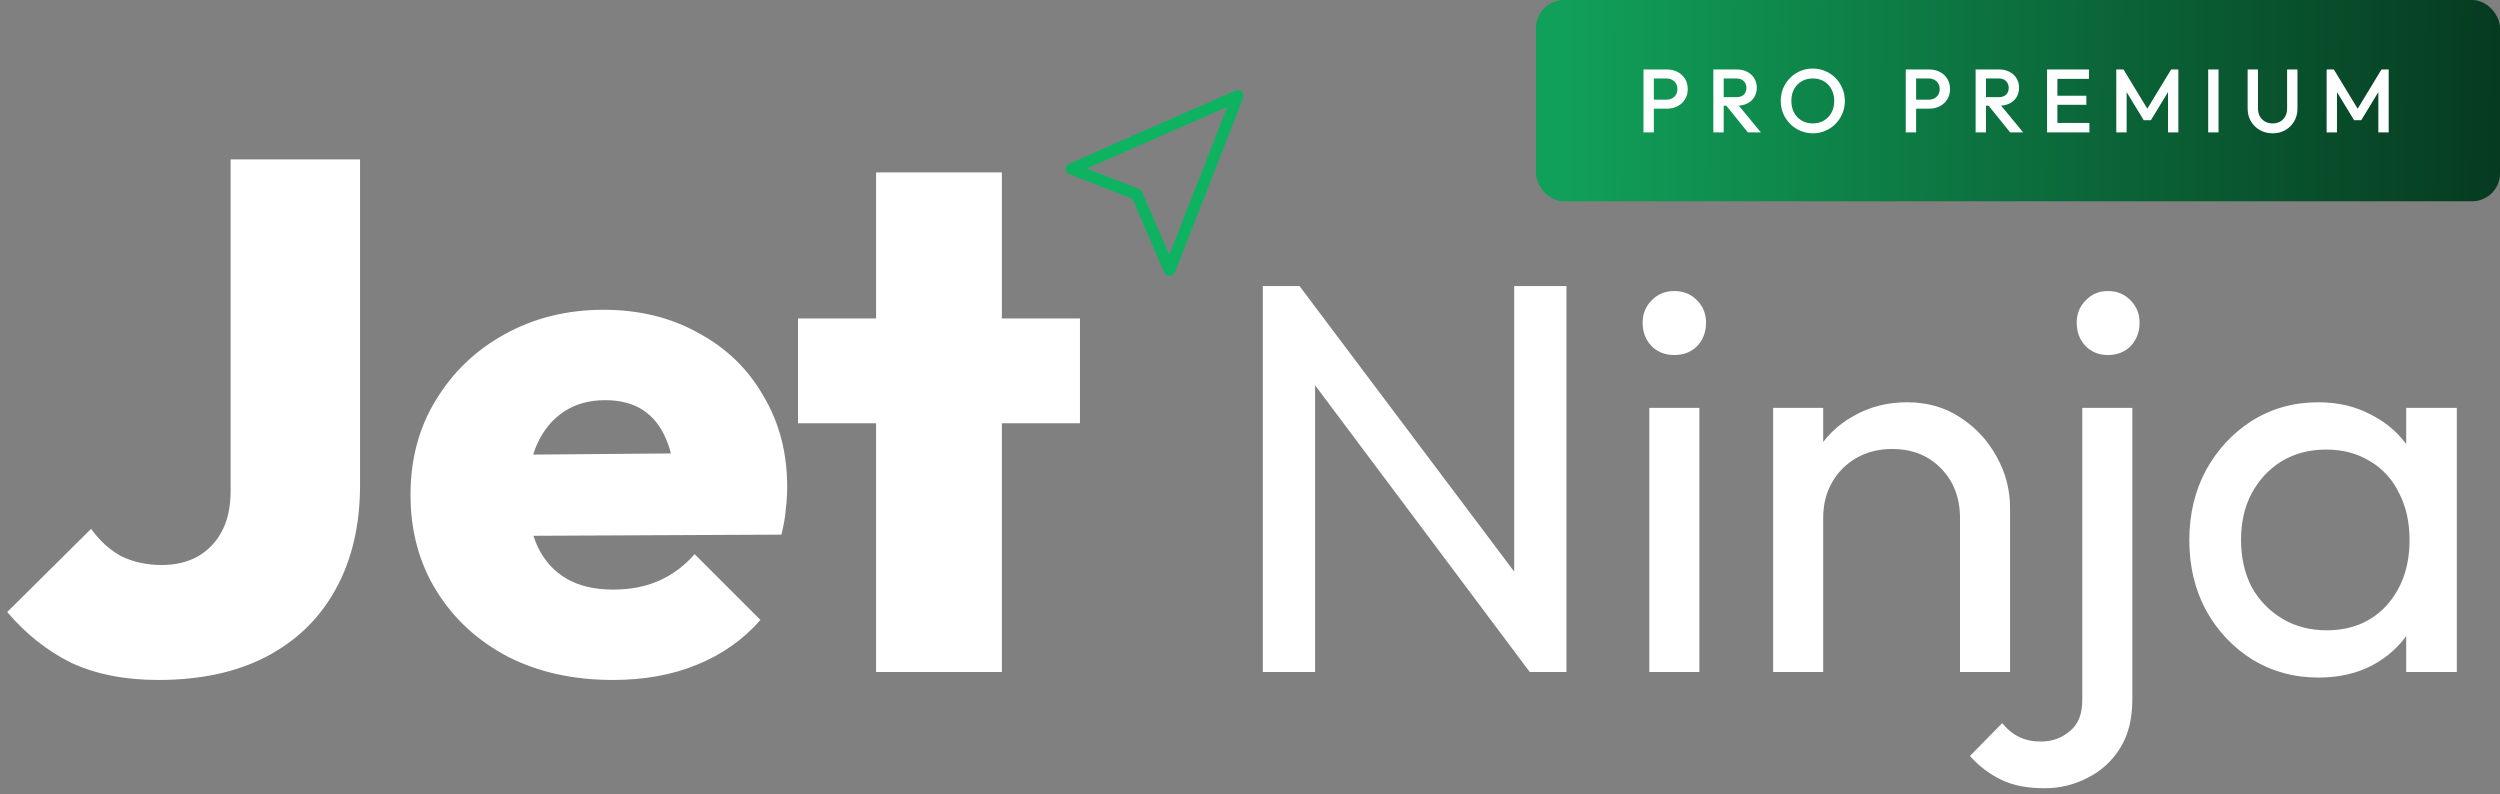<svg xmlns="http://www.w3.org/2000/svg" width="236" height="75" viewBox="0 0 236 75" fill="none"><rect x="0" y="0" width="236" height="75" fill="#808080" stroke="none"/><path d="M14.947 64.188C11.762 64.188 9.009 63.642 6.689 62.55C4.413 61.413 2.412 59.82 0.682 57.773L8.6 49.924C9.418 51.062 10.374 51.926 11.466 52.517C12.604 53.063 13.877 53.337 15.288 53.337C16.517 53.337 17.608 53.086 18.564 52.586C19.565 52.04 20.338 51.266 20.884 50.265C21.476 49.219 21.772 47.899 21.772 46.307V15.048H33.989V45.761C33.989 49.583 33.215 52.882 31.668 55.657C30.166 58.387 27.983 60.503 25.116 62.004C22.295 63.46 18.905 64.188 14.947 64.188ZM57.863 64.188C54.132 64.188 50.833 63.46 47.966 62.004C45.1 60.503 42.848 58.432 41.21 55.794C39.572 53.154 38.753 50.129 38.753 46.716C38.753 43.349 39.549 40.369 41.141 37.776C42.734 35.136 44.895 33.066 47.625 31.565C50.401 30.018 53.517 29.244 56.975 29.244C60.342 29.244 63.323 29.972 65.916 31.428C68.555 32.839 70.603 34.818 72.059 37.366C73.56 39.868 74.311 42.735 74.311 45.965C74.311 46.648 74.265 47.353 74.174 48.081C74.129 48.764 73.992 49.56 73.765 50.47L44.349 50.606V42.962L69.056 42.758L63.732 46.102C63.687 44.236 63.414 42.712 62.913 41.529C62.413 40.301 61.685 39.368 60.729 38.731C59.774 38.094 58.568 37.776 57.112 37.776C55.61 37.776 54.314 38.139 53.222 38.867C52.13 39.596 51.288 40.619 50.696 41.939C50.105 43.258 49.809 44.851 49.809 46.716C49.809 48.627 50.128 50.265 50.765 51.63C51.402 52.95 52.312 53.951 53.495 54.633C54.678 55.316 56.134 55.657 57.863 55.657C59.501 55.657 60.934 55.384 62.162 54.838C63.436 54.292 64.574 53.45 65.575 52.313L71.786 58.523C70.148 60.389 68.146 61.8 65.78 62.755C63.459 63.711 60.82 64.188 57.863 64.188ZM82.702 63.438V16.277H94.577V63.438H82.702ZM75.331 39.959V30.063H101.948V39.959H75.331ZM119.21 63.438V27.003H122.675L124.145 32.725V63.438H119.21ZM144.41 63.438L122.045 33.565L122.675 27.003L145.093 56.822L144.41 63.438ZM144.41 63.438L142.94 58.03V27.003H147.875V63.438H144.41ZM155.696 63.438V38.5H160.421V63.438H155.696ZM158.058 33.513C157.183 33.513 156.466 33.233 155.906 32.672C155.346 32.078 155.066 31.343 155.066 30.468C155.066 29.628 155.346 28.927 155.906 28.367C156.466 27.773 157.183 27.475 158.058 27.475C158.933 27.475 159.651 27.773 160.211 28.367C160.771 28.927 161.051 29.628 161.051 30.468C161.051 31.343 160.771 32.078 160.211 32.672C159.651 33.233 158.933 33.513 158.058 33.513ZM185.024 63.438V48.895C185.024 47.005 184.429 45.447 183.239 44.222C182.049 42.998 180.509 42.385 178.619 42.385C177.359 42.385 176.239 42.665 175.259 43.225C174.279 43.785 173.509 44.555 172.949 45.535C172.389 46.515 172.109 47.635 172.109 48.895L170.166 47.792C170.166 45.903 170.586 44.222 171.426 42.752C172.266 41.282 173.439 40.127 174.944 39.288C176.449 38.413 178.146 37.975 180.036 37.975C181.926 37.975 183.589 38.447 185.024 39.392C186.494 40.337 187.649 41.58 188.489 43.12C189.329 44.625 189.749 46.235 189.749 47.95V63.438H185.024ZM167.384 63.438V38.5H172.109V63.438H167.384ZM192.996 74.41C191.386 74.41 190.039 74.147 188.954 73.623C187.834 73.097 186.836 72.345 185.961 71.365L189.006 68.267C189.496 68.862 190.039 69.3 190.634 69.58C191.194 69.86 191.876 70 192.681 70C193.731 70 194.641 69.668 195.411 69.002C196.181 68.373 196.566 67.41 196.566 66.115V38.5H201.291V66.062C201.291 67.882 200.906 69.405 200.136 70.63C199.366 71.855 198.351 72.782 197.091 73.412C195.831 74.078 194.466 74.41 192.996 74.41ZM198.981 33.513C198.141 33.513 197.441 33.233 196.881 32.672C196.321 32.078 196.041 31.343 196.041 30.468C196.041 29.628 196.321 28.927 196.881 28.367C197.441 27.773 198.141 27.475 198.981 27.475C199.856 27.475 200.574 27.773 201.134 28.367C201.694 28.927 201.974 29.628 201.974 30.468C201.974 31.343 201.694 32.078 201.134 32.672C200.574 33.233 199.856 33.513 198.981 33.513ZM218.851 63.962C216.576 63.962 214.511 63.403 212.656 62.282C210.801 61.127 209.331 59.57 208.246 57.61C207.196 55.65 206.671 53.445 206.671 50.995C206.671 48.545 207.196 46.34 208.246 44.38C209.331 42.42 210.783 40.862 212.603 39.708C214.458 38.553 216.541 37.975 218.851 37.975C220.741 37.975 222.421 38.377 223.891 39.182C225.396 39.953 226.603 41.038 227.513 42.438C228.423 43.803 228.931 45.395 229.036 47.215V54.722C228.931 56.508 228.423 58.1 227.513 59.5C226.638 60.9 225.448 62.002 223.943 62.807C222.473 63.578 220.776 63.962 218.851 63.962ZM219.638 59.5C221.983 59.5 223.873 58.712 225.308 57.138C226.743 55.528 227.461 53.48 227.461 50.995C227.461 49.28 227.128 47.792 226.463 46.532C225.833 45.237 224.923 44.24 223.733 43.54C222.543 42.805 221.161 42.438 219.586 42.438C218.011 42.438 216.611 42.805 215.386 43.54C214.196 44.275 213.251 45.29 212.551 46.585C211.886 47.845 211.553 49.297 211.553 50.943C211.553 52.623 211.886 54.11 212.551 55.405C213.251 56.665 214.213 57.663 215.438 58.398C216.663 59.133 218.063 59.5 219.638 59.5ZM227.146 63.438V56.718L228.038 50.627L227.146 44.59V38.5H231.923V63.438H227.146Z" fill="white"></path><rect x="145" width="91" height="19" rx="2.625" fill="url(#paint0_linear_1_578)"></rect><path d="M155.816 10.259V9.41H157.302C157.505 9.41 157.684 9.37 157.837 9.291C157.995 9.206 158.12 9.09 158.21 8.943C158.301 8.79 158.346 8.612 158.346 8.408C158.346 8.204 158.301 8.029 158.21 7.881C158.12 7.729 157.995 7.613 157.837 7.533C157.684 7.448 157.505 7.406 157.302 7.406H155.816V6.557H157.353C157.726 6.557 158.06 6.633 158.354 6.786C158.654 6.939 158.889 7.154 159.059 7.431C159.235 7.709 159.322 8.034 159.322 8.408C159.322 8.781 159.235 9.107 159.059 9.384C158.889 9.662 158.654 9.877 158.354 10.029C158.06 10.182 157.726 10.259 157.353 10.259H155.816ZM155.145 12.5V6.557H156.122V12.5H155.145ZM162.41 9.978V9.172H163.913C164.213 9.172 164.445 9.096 164.609 8.943C164.779 8.784 164.864 8.566 164.864 8.289C164.864 8.04 164.782 7.83 164.617 7.661C164.453 7.491 164.221 7.406 163.921 7.406H162.41V6.557H163.964C164.337 6.557 164.665 6.633 164.948 6.786C165.231 6.933 165.449 7.137 165.602 7.398C165.761 7.652 165.84 7.944 165.84 8.272C165.84 8.617 165.761 8.917 165.602 9.172C165.449 9.427 165.231 9.625 164.948 9.766C164.665 9.908 164.337 9.978 163.964 9.978H162.41ZM161.739 12.5V6.557H162.716V12.5H161.739ZM164.999 12.5L162.919 9.919L163.828 9.588L166.23 12.5H164.999ZM171.142 12.585C170.717 12.585 170.321 12.506 169.953 12.347C169.585 12.189 169.263 11.971 168.985 11.693C168.708 11.41 168.49 11.085 168.331 10.717C168.179 10.344 168.102 9.945 168.102 9.52C168.102 9.096 168.179 8.699 168.331 8.331C168.49 7.964 168.705 7.641 168.977 7.364C169.254 7.081 169.574 6.863 169.936 6.71C170.304 6.551 170.7 6.472 171.125 6.472C171.549 6.472 171.943 6.551 172.305 6.71C172.673 6.863 172.995 7.081 173.273 7.364C173.55 7.641 173.765 7.966 173.918 8.34C174.076 8.708 174.156 9.104 174.156 9.528C174.156 9.953 174.076 10.352 173.918 10.726C173.765 11.094 173.55 11.416 173.273 11.693C173.001 11.971 172.681 12.189 172.313 12.347C171.951 12.506 171.561 12.585 171.142 12.585ZM171.125 11.651C171.527 11.651 171.877 11.56 172.177 11.379C172.483 11.198 172.721 10.949 172.891 10.632C173.066 10.31 173.154 9.939 173.154 9.52C173.154 9.209 173.103 8.926 173.001 8.671C172.905 8.411 172.766 8.187 172.585 8C172.404 7.808 172.189 7.661 171.94 7.559C171.696 7.457 171.425 7.406 171.125 7.406C170.728 7.406 170.378 7.497 170.072 7.678C169.772 7.853 169.534 8.099 169.359 8.416C169.189 8.733 169.104 9.101 169.104 9.52C169.104 9.831 169.152 10.12 169.248 10.386C169.35 10.646 169.489 10.87 169.664 11.057C169.846 11.243 170.061 11.391 170.31 11.498C170.559 11.6 170.83 11.651 171.125 11.651ZM180.575 10.259V9.41H182.061C182.265 9.41 182.443 9.37 182.596 9.291C182.754 9.206 182.879 9.09 182.969 8.943C183.06 8.79 183.105 8.612 183.105 8.408C183.105 8.204 183.06 8.029 182.969 7.881C182.879 7.729 182.754 7.613 182.596 7.533C182.443 7.448 182.265 7.406 182.061 7.406H180.575V6.557H182.112C182.485 6.557 182.819 6.633 183.114 6.786C183.414 6.939 183.649 7.154 183.818 7.431C183.994 7.709 184.082 8.034 184.082 8.408C184.082 8.781 183.994 9.107 183.818 9.384C183.649 9.662 183.414 9.877 183.114 10.029C182.819 10.182 182.485 10.259 182.112 10.259H180.575ZM179.905 12.5V6.557H180.881V12.5H179.905ZM187.169 9.978V9.172H188.672C188.972 9.172 189.204 9.096 189.368 8.943C189.538 8.784 189.623 8.566 189.623 8.289C189.623 8.04 189.541 7.83 189.377 7.661C189.213 7.491 188.98 7.406 188.68 7.406H187.169V6.557H188.723C189.096 6.557 189.425 6.633 189.708 6.786C189.991 6.933 190.209 7.137 190.361 7.398C190.52 7.652 190.599 7.944 190.599 8.272C190.599 8.617 190.52 8.917 190.361 9.172C190.209 9.427 189.991 9.625 189.708 9.766C189.425 9.908 189.096 9.978 188.723 9.978H187.169ZM186.499 12.5V6.557H187.475V12.5H186.499ZM189.759 12.5L187.679 9.919L188.587 9.588L190.99 12.5H189.759ZM193.242 12.5V6.557H194.218V12.5H193.242ZM193.912 12.5V11.608H197.241V12.5H193.912ZM193.912 9.894V9.036H196.952V9.894H193.912ZM193.912 7.448V6.557H197.198V7.448H193.912ZM199.778 12.5V6.557H200.457L202.928 10.624H202.486L204.957 6.557H205.636V12.5H204.66V8.272L204.88 8.331L203.046 11.345H202.367L200.533 8.331L200.754 8.272V12.5H199.778ZM208.453 12.5V6.557H209.429V12.5H208.453ZM214.537 12.585C214.09 12.585 213.688 12.483 213.331 12.279C212.975 12.075 212.692 11.798 212.482 11.447C212.278 11.091 212.177 10.689 212.177 10.242V6.557H213.153V10.233C213.153 10.522 213.212 10.774 213.331 10.989C213.456 11.198 213.623 11.362 213.832 11.481C214.042 11.594 214.276 11.651 214.537 11.651C214.803 11.651 215.038 11.594 215.241 11.481C215.445 11.362 215.607 11.198 215.725 10.989C215.844 10.774 215.904 10.525 215.904 10.242V6.557H216.88V10.25C216.88 10.697 216.778 11.096 216.574 11.447C216.371 11.798 216.093 12.075 215.742 12.279C215.391 12.483 214.99 12.585 214.537 12.585ZM219.634 12.5V6.557H220.314L222.784 10.624H222.343L224.813 6.557H225.493V12.5H224.516V8.272L224.737 8.331L222.903 11.345H222.224L220.39 8.331L220.611 8.272V12.5H219.634Z" fill="white"></path><path d="M100.945 15.438L116.623 8.553C116.826 8.464 117.064 8.506 117.224 8.66C117.385 8.814 117.436 9.05 117.355 9.257L110.918 25.699C110.837 25.906 110.639 26.044 110.417 26.048C110.194 26.052 109.991 25.921 109.903 25.717L106.893 18.773L100.966 16.452C100.759 16.371 100.621 16.174 100.617 15.952C100.612 15.73 100.742 15.527 100.945 15.438ZM107.507 17.833C107.643 17.886 107.752 17.992 107.811 18.126L110.381 24.057L115.847 10.094L102.599 15.912L107.507 17.833Z" fill="#0EB362"></path><defs><linearGradient id="paint0_linear_1_578" x1="147.555" y1="10.976" x2="236.294" y2="11.709" gradientUnits="userSpaceOnUse"><stop stop-color="#11A059"></stop><stop offset="1" stop-color="#063A20"></stop></linearGradient></defs></svg>